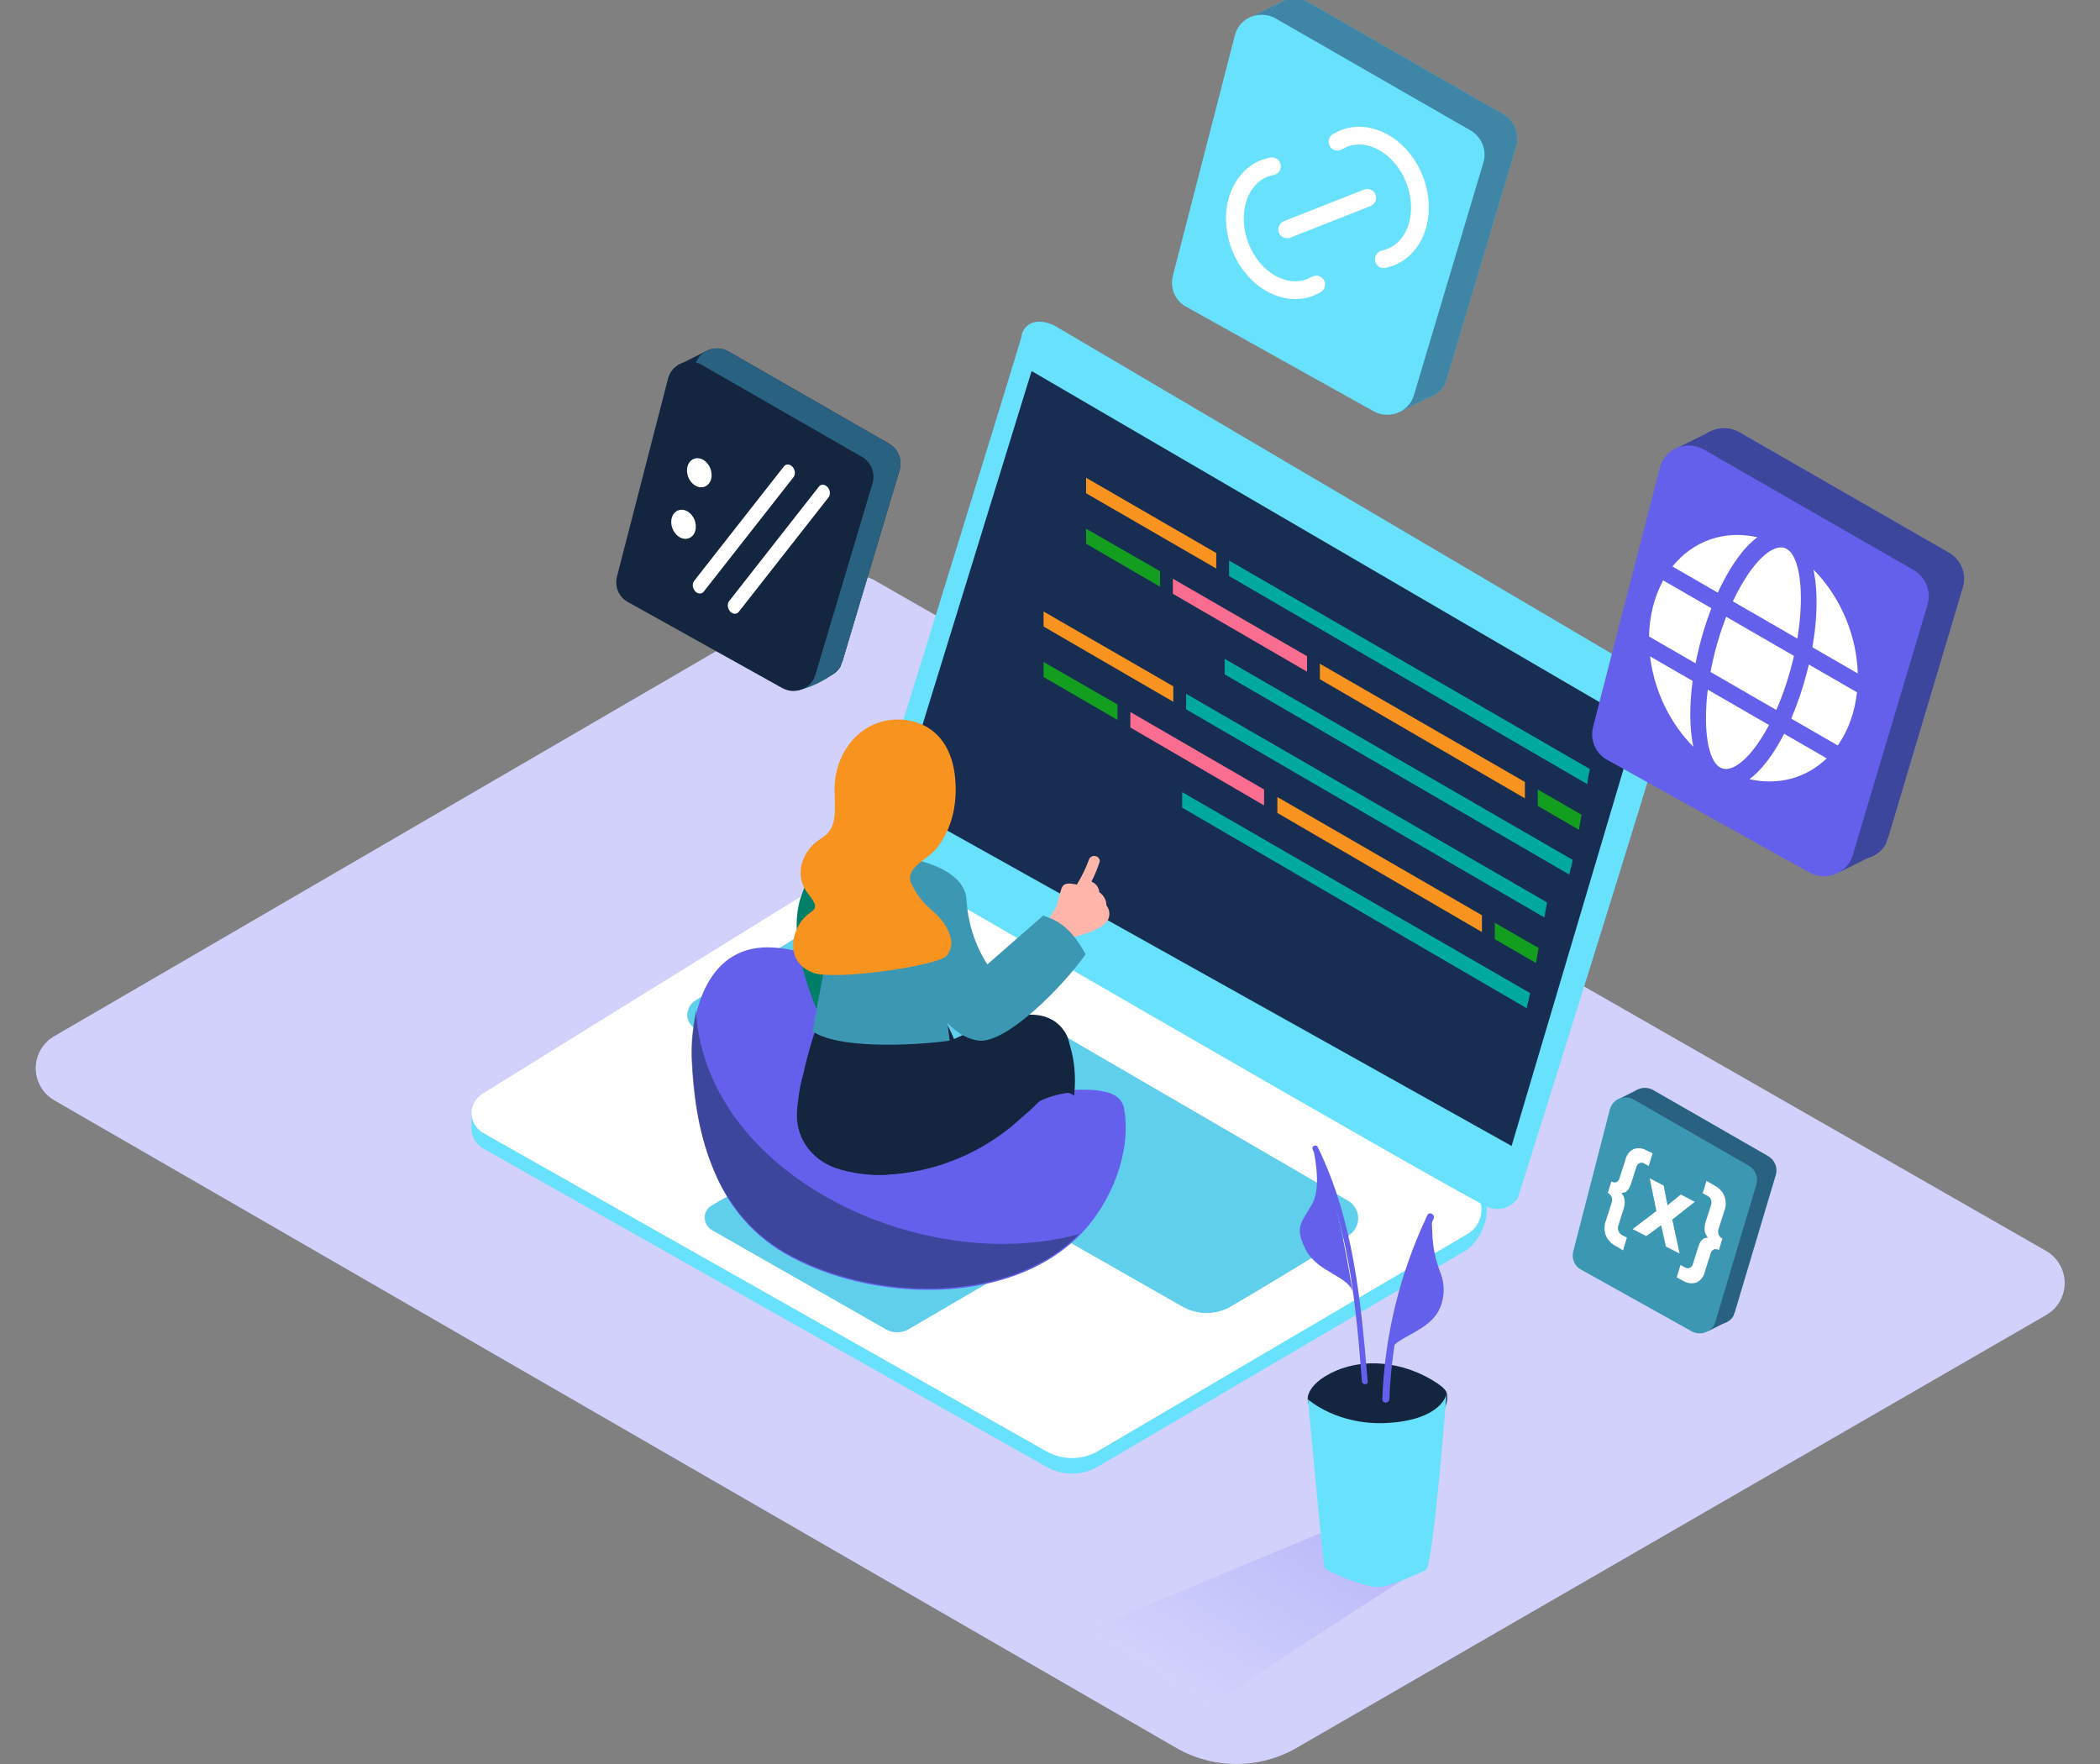<svg xmlns="http://www.w3.org/2000/svg" width="1000" height="840" viewBox="0 0 1000 840" fill="none"><rect x="0" y="0" width="1000" height="840" fill="#808080" stroke="none"/><g clip-path="url(#clip0_1283_6111)"><path d="M25.873 493.398L398.884 276.423C404.366 273.26 411.114 273.26 416.596 276.423L974.321 595.665C982.755 600.515 985.707 611.269 980.858 619.703C979.382 622.444 977.062 624.553 974.321 626.24L617.546 832.25C599.834 842.582 577.693 842.582 559.981 832.25L25.873 523.973C17.438 519.123 14.486 508.369 19.336 499.935C21.023 497.193 23.131 494.874 25.873 493.398Z" fill="#D2D1FC"></path><path d="M224.504 529.035V538.102L229.143 543.584" fill="#68E1FD"></path><path d="M406.476 418.756L229.775 528.192C224.714 531.355 223.027 538.102 226.19 543.163C227.245 544.639 228.51 546.115 230.197 546.959L498.411 698.567C506.002 702.784 515.49 702.784 522.87 698.356L698.728 595.035C711.59 584.492 710.536 564.671 698.728 563.827L432.201 418.123C423.977 413.906 414.278 413.906 406.476 418.756Z" fill="#68E1FD"></path><path d="M406.476 411.375L229.775 520.811C224.714 523.974 223.027 530.721 226.19 535.782C227.245 537.258 228.51 538.734 230.197 539.578L498.411 691.186C506.002 695.403 515.279 695.403 522.87 690.975L698.728 587.654C705.264 583.858 707.373 575.424 703.577 569.098C702.312 566.989 700.625 565.302 698.728 564.248L432.201 410.953C423.977 406.314 414.278 406.525 406.476 411.375Z" fill="white"></path><path d="M413.643 396.192C413.643 396.192 487.023 159.607 486.601 159.607C486.179 159.607 488.92 149.064 501.994 154.968L783.492 320.704C783.492 320.704 797.198 326.186 794.456 338.838C791.715 351.489 722.764 570.573 722.764 570.573C719.812 574.79 714.33 576.688 709.48 575.212C700.835 572.471 420.18 409.476 420.18 409.476C420.18 409.476 410.902 406.102 413.643 396.192Z" fill="#68E1FD"></path><path d="M491.24 176.688L779.486 344.743L719.813 545.692L427.771 382.487L491.24 176.688Z" fill="#172D51"></path><path d="M395.509 436.255L330.986 476.529C327.402 478.849 326.136 483.698 328.456 487.283C329.088 488.337 330.143 489.181 331.197 490.024L563.143 622.233C570.312 626.24 578.958 626.24 585.916 622.233C600.887 613.588 626.401 597.984 642.215 588.285C646.644 585.544 648.12 579.64 645.378 575.212C644.535 573.946 643.481 572.681 642.005 571.838C595.194 544.637 442.109 455.654 408.583 436.044C404.576 433.725 399.516 433.935 395.509 436.255Z" fill="#68E1FD"></path><path d="M399.095 545.693L480.065 591.239C483.861 593.347 485.337 598.408 483.228 602.203C482.596 603.469 481.541 604.523 480.276 605.155L432.622 632.989C429.248 634.887 425.242 634.887 421.868 632.989L339 585.756C335.837 583.859 334.572 579.641 336.47 576.479C337.102 575.424 337.946 574.581 339 573.948L388.552 545.482C391.715 543.795 395.721 543.795 399.095 545.693Z" fill="#68E1FD"></path><path opacity="0.1" d="M395.509 436.255L330.986 476.529C327.402 478.849 326.136 483.698 328.456 487.283C329.088 488.337 330.143 489.181 331.197 490.024L563.143 622.233C570.312 626.24 578.958 626.24 585.916 622.233C600.887 613.588 626.401 597.984 642.215 588.285C646.644 585.544 648.12 579.64 645.378 575.212C644.535 573.946 643.481 572.681 642.005 571.838C595.194 544.637 442.109 455.654 408.583 436.044C404.576 433.725 399.516 433.935 395.509 436.255Z" fill="#172D51"></path><path opacity="0.1" d="M399.095 545.693L480.065 591.239C483.861 593.347 485.337 598.408 483.228 602.203C482.596 603.469 481.541 604.523 480.276 605.155L432.622 632.989C429.248 634.887 425.242 634.887 421.868 632.989L339 585.756C335.837 583.859 334.572 579.641 336.47 576.479C337.102 575.424 337.946 574.581 339 573.948L388.552 545.482C391.715 543.795 395.721 543.795 399.095 545.693Z" fill="#172D51"></path><path d="M338.789 554.549C332.674 538.945 330.354 521.655 329.511 504.364C328.667 482.435 336.68 448.908 368.52 451.228C413.433 454.18 429.248 503.099 453.286 516.383C477.324 529.667 531.726 507.738 535.31 527.981C538.895 548.645 529.195 572.472 515.068 587.232C481.119 622.868 413.855 620.126 373.791 596.932C356.29 586.81 345.325 571.839 338.789 554.549Z" fill="#6560EB"></path><path opacity="0.5" d="M497.144 591.03C423.765 600.94 334.993 553.286 331.408 480.75C329.722 491.504 329.089 495.51 329.3 503.523C329.932 520.813 332.463 538.104 338.578 553.708C345.114 570.998 356.079 585.969 373.58 596.301C413.222 619.285 479.643 622.237 513.802 587.656C508.32 589.132 502.838 590.397 497.144 591.03Z" fill="#172D51"></path><path d="M526.875 431.194C526.875 428.664 525.61 426.345 523.501 424.869C523.291 422.76 522.025 420.862 520.128 420.019C519.917 420.019 519.917 419.808 519.706 419.808C521.393 416.645 522.658 413.482 523.712 410.108C523.712 408.632 522.447 407.578 520.971 407.578C519.917 407.578 519.073 408.211 518.652 409.054C517.176 413.271 515.067 417.489 512.748 421.284C512.537 421.073 512.326 421.073 512.115 421.073C509.163 420.651 506.422 420.019 505.367 423.393C504.313 426.766 503.47 430.14 502.626 433.514C502.415 434.568 503.048 435.833 504.102 436.044C504.102 436.044 504.102 436.044 504.313 436.044C504.735 437.309 506 437.942 507.265 437.52C507.476 437.942 507.687 438.364 507.898 438.785L507.687 438.996C506.844 440.051 507.054 441.527 508.109 442.159C508.53 442.37 508.952 442.581 509.585 442.581C507.687 443.846 508.741 447.22 511.272 446.376C515.91 444.689 522.447 443.424 526.032 439.84C528.773 437.731 528.984 433.725 526.875 431.194Z" fill="#FFB5A9"></path><path d="M512.747 438.155C513.59 436.89 513.169 435.414 511.904 434.57C511.693 434.57 511.482 434.36 511.482 434.36L511.904 433.727C512.747 432.462 512.325 430.775 510.849 429.932C510.217 429.51 509.373 429.51 508.53 429.721C507.686 428.456 505.999 428.245 504.945 429.088C504.523 429.299 504.313 429.721 504.102 429.932C501.15 434.992 497.987 440.053 494.191 444.692C493.559 445.535 493.348 446.8 493.98 447.855L493.348 448.909C492.504 449.963 492.715 451.439 493.98 452.283C494.191 452.494 494.402 452.494 494.613 452.704C495.035 453.337 495.667 453.759 496.3 453.97C495.456 455.867 497.354 457.343 499.252 457.343C500.095 458.608 501.571 458.819 502.837 457.976C503.047 457.765 503.047 457.765 503.258 457.554C507.686 452.915 511.271 447.644 513.801 441.74C514.223 440.264 513.801 438.999 512.747 438.155Z" fill="#FFB5A9"></path><path d="M490.818 528.401C502.204 517.858 514.856 502.887 506.843 491.079C493.77 471.469 458.134 494.242 452.23 495.507C426.716 500.99 373.79 561.717 421.445 559.398C443.163 558.554 464.039 550.542 480.907 537.047C483.649 534.727 487.022 531.775 490.818 528.401Z" fill="#14253F"></path><path d="M490.396 528.193C490.818 527.139 491.45 526.296 492.505 525.663C496.933 523.133 501.993 521.446 507.054 520.603C508.741 520.181 510.217 520.603 511.482 521.868C513.591 502.89 506.843 491.293 506.843 491.293L489.131 529.67C489.553 529.037 489.974 528.615 490.396 528.193Z" fill="#14253F"></path><path d="M498.621 436.681C497.989 436.47 497.356 436.259 496.934 435.837L470.155 459.243C464.251 449.965 460.877 439.422 460.245 428.457C459.19 410.323 424.609 407.371 424.609 407.371L439.37 468.731C439.37 468.731 449.28 493.402 465.938 495.511C479.011 497.197 506.001 469.997 516.966 454.393C512.749 446.802 507.477 439.633 498.621 436.681Z" fill="#3C97B3"></path><path d="M408.583 386.914C396.353 397.457 386.864 411.163 381.593 426.556C372.104 452.702 395.931 495.718 395.931 495.718L432.832 466.619" fill="#007F68"></path><path d="M379.485 529.88C379.274 535.152 380.539 540.213 383.28 544.641C386.654 550.123 391.925 554.129 398.04 556.238C405.631 558.768 413.644 559.822 421.657 559.401C438.104 558.346 452.442 550.756 464.461 540.213C462.142 511.114 453.918 490.871 446.96 480.961L402.047 459.453C402.257 459.664 393.401 477.376 392.98 478.431C388.341 489.184 384.967 500.36 382.437 511.746C380.75 517.65 379.906 523.765 379.485 529.88Z" fill="#14253F"></path><path d="M445.905 430.773L398.672 428.664L386.864 491.079C400.992 500.778 443.796 496.983 452.231 495.507C449.701 476.74 447.803 449.75 445.905 430.773Z" fill="#3C97B3"></path><path d="M446.328 403.573C454.13 393.452 456.238 380.59 454.552 368.149C452.865 355.708 445.906 345.376 432.622 343.056C411.958 339.683 396.987 356.973 397.409 376.583C397.619 387.337 398.674 394.717 390.872 399.356C383.07 403.995 377.166 415.803 384.757 425.503C392.348 435.202 385.6 431.618 380.54 440.263C375.479 448.908 376.744 459.451 387.287 463.247C397.83 467.042 446.328 459.873 450.756 455.234C452.232 453.336 453.076 451.017 453.076 448.697C452.232 442.372 448.648 437.733 443.798 433.515C439.791 430.142 436.629 426.135 434.309 421.496C429.881 413.484 441.9 409.477 446.328 403.573Z" fill="#F7931E"></path><path d="M579.168 263.346V270.726L517.175 234.88V227.5L579.168 263.346Z" fill="#F7931E"></path><path d="M757.135 366.245L585.284 266.93V274.31L755.87 373.414C756.081 371.095 756.502 368.564 757.135 366.245Z" fill="#00A99D"></path><path d="M753.127 387.964L732.252 375.945V383.747L751.862 395.134C752.284 392.814 752.705 390.284 753.127 387.964Z" fill="#139E20"></path><path d="M726.138 372.362V380.164L628.51 323.443V316.062L726.138 372.362Z" fill="#F7931E"></path><path d="M622.394 312.475V319.855L558.504 282.743V275.574L622.394 312.475Z" fill="#FA6D90"></path><path d="M552.388 271.993V279.373L517.175 258.919V251.75L552.388 271.993Z" fill="#139E20"></path><path d="M748.911 409.473L583.175 313.742V321.122L747.224 416.431C747.856 414.112 748.489 411.792 748.911 409.473Z" fill="#00A99D"></path><path d="M558.715 326.815V334.195L496.933 298.349V291.18L558.715 326.815Z" fill="#F7931E"></path><path d="M736.681 429.714L564.83 330.398V337.779L735.416 436.883C735.838 434.563 736.259 432.033 736.681 429.714Z" fill="#00A99D"></path><path d="M732.675 451.433L711.8 439.414V447.216L731.41 458.602C731.832 456.283 732.253 453.963 732.675 451.433Z" fill="#139E20"></path><path d="M705.684 435.827V443.84L608.267 387.118V379.527L705.684 435.827Z" fill="#F7931E"></path><path d="M601.94 375.947V383.538L538.261 346.427V339.047L601.94 375.947Z" fill="#FA6D90"></path><path d="M532.146 335.461V342.841L496.933 322.388V315.219L532.146 335.461Z" fill="#139E20"></path><path d="M728.668 472.941L562.932 377.211V384.591L726.981 480.111C727.613 477.58 728.035 475.261 728.668 472.941Z" fill="#00A99D"></path><path d="M667.668 195.567L682.016 188.393L671.511 182.5L667.668 195.567Z" fill="#68E1FD"></path><path d="M593.367 9.305L610.789 0.594L608.74 12.892L597.979 16.223" fill="#68E1FD"></path><path opacity="0.5" d="M667.668 195.567L682.016 188.393L671.511 182.5L667.668 195.567Z" fill="#172D51"></path><path opacity="0.5" d="M593.367 9.305L610.789 0.594L608.74 12.892L597.979 16.223" fill="#172D51"></path><path d="M688.933 180.454L721.984 69.771C723.777 63.879 721.215 57.473 715.835 54.399L623.087 1.107C616.682 -2.48 608.483 -0.43 604.896 5.975C604.384 7 603.871 8.025 603.615 9.306L574.151 123.575C572.614 129.468 575.176 135.617 580.556 138.435L669.717 188.14C676.122 191.727 684.321 189.677 687.908 183.272C688.164 182.247 688.42 181.479 688.933 180.454Z" fill="#68E1FD"></path><path opacity="0.5" d="M688.933 180.454L721.984 69.771C723.777 63.879 721.215 57.473 715.835 54.399L623.087 1.107C616.682 -2.48 608.483 -0.43 604.896 5.975C604.384 7 603.871 8.025 603.615 9.306L574.151 123.575C572.614 129.468 575.176 135.617 580.556 138.435L669.717 188.14C676.122 191.727 684.321 189.677 687.908 183.272C688.164 182.247 688.42 181.479 688.933 180.454Z" fill="#172D51"></path><path d="M673.306 188.141L706.357 77.459C708.15 71.566 705.588 65.161 700.208 62.086L607.46 8.795C601.055 5.208 592.856 7.257 589.269 13.663C588.757 14.688 588.244 15.969 587.988 16.993L558.524 131.263C556.987 137.156 559.549 143.305 564.929 146.123L654.09 195.827C660.495 199.414 668.694 197.109 672.281 190.703C672.537 189.935 673.05 188.91 673.306 188.141Z" fill="#68E1FD"></path><path d="M638.78 71.248L641.657 69.798C646.218 68.066 651.695 68.551 656.991 71.609C662.38 74.721 666.989 80.185 669.631 86.894C672.274 93.603 672.628 100.743 670.808 106.693C669.019 112.544 665.341 116.634 660.821 118.476L657.727 119.39C655.493 120.05 654.218 122.396 654.878 124.629C655.538 126.863 657.883 128.139 660.117 127.479L663.4 126.509C663.518 126.474 663.635 126.433 663.75 126.388C671.081 123.501 676.427 117.16 678.874 109.16C681.312 101.189 680.741 92.086 677.479 83.803C674.217 75.521 668.427 68.473 661.209 64.305C653.963 60.121 645.728 59.129 638.398 62.016C638.278 62.063 638.16 62.116 638.045 62.174L634.984 63.716C632.904 64.765 632.068 67.301 633.116 69.38C634.164 71.46 636.7 72.296 638.78 71.248Z" fill="white"></path><path d="M655.005 92.66C654.151 90.493 651.702 89.429 649.535 90.282L611.387 105.309C609.22 106.163 608.155 108.612 609.009 110.779C609.863 112.946 612.311 114.01 614.478 113.157L652.627 98.13C654.794 97.276 655.858 94.828 655.005 92.66Z" fill="white"></path><path d="M606.821 83.221L603.712 84.068C599.164 85.833 595.418 89.858 593.528 95.674C591.606 101.592 591.836 108.737 594.361 115.491C596.887 122.245 601.4 127.788 606.734 130.993C611.978 134.144 617.449 134.723 622.04 133.067L624.951 131.676C627.053 130.672 629.57 131.562 630.574 133.663C631.578 135.765 630.689 138.282 628.587 139.286L625.498 140.762C625.387 140.815 625.273 140.864 625.157 140.907C617.778 143.666 609.562 142.531 602.39 138.222C595.245 133.93 589.579 126.783 586.461 118.445C583.344 110.107 582.931 100.995 585.507 93.068C588.092 85.111 593.548 78.863 600.927 76.104C601.048 76.058 601.171 76.019 601.295 75.985L604.602 75.083C606.849 74.471 609.168 75.796 609.78 78.043C610.393 80.29 609.068 82.608 606.821 83.221Z" fill="white"></path><path d="M876.188 415.193L891.64 407.467L880.327 401.121L876.188 415.193Z" fill="#6560EB"></path><path d="M796.173 214.6L814.935 205.219L812.728 218.463L801.139 222.05" fill="#6560EB"></path><path opacity="0.5" d="M876.188 415.193L891.64 407.467L880.327 401.121L876.188 415.193Z" fill="#172D51"></path><path opacity="0.5" d="M796.173 214.6L814.935 205.219L812.728 218.463L801.139 222.05" fill="#172D51"></path><path d="M899.091 398.916L934.685 279.719C936.616 273.373 933.857 266.475 928.063 263.164L828.18 205.773C821.282 201.911 812.453 204.118 808.59 211.016C808.038 212.12 807.486 213.223 807.211 214.603L775.48 337.662C773.825 344.008 776.584 350.63 782.378 353.665L878.397 407.193C885.295 411.056 894.125 408.849 897.987 401.951C898.263 400.847 898.539 400.02 899.091 398.916Z" fill="#6560EB"></path><path opacity="0.5" d="M899.091 398.916L934.685 279.719C936.616 273.373 933.857 266.475 928.063 263.164L828.18 205.773C821.282 201.911 812.453 204.118 808.59 211.016C808.038 212.12 807.486 213.223 807.211 214.603L775.48 337.662C773.825 344.008 776.584 350.63 782.378 353.665L878.397 407.193C885.295 411.056 894.125 408.849 897.987 401.951C898.263 400.847 898.539 400.02 899.091 398.916Z" fill="#172D51"></path><path d="M882.261 407.193L917.854 287.997C919.786 281.651 917.027 274.753 911.232 271.442L811.35 214.051C804.452 210.188 795.623 212.395 791.76 219.293C791.208 220.397 790.656 221.777 790.38 222.88L758.65 345.939C756.994 352.286 759.754 358.908 765.548 361.943L861.567 415.471C868.465 419.334 877.295 416.85 881.157 409.952C881.433 409.125 881.985 408.021 882.261 407.193Z" fill="#6560EB"></path><path d="M813.23 328.413L842.383 345.244C834.26 360.581 824.876 368.79 819.062 365.433C813.426 362.179 811.092 348.018 813.033 330.11L813.23 328.413ZM785.742 312.549L806.016 324.254C804.419 336.071 804.516 346.969 806.355 355.612C795.585 344.776 788.261 329.957 785.986 314.397L785.742 312.549ZM849.599 349.417L869.868 361.119C865.03 365.786 859.269 369.073 852.941 370.778C846.612 372.483 839.848 372.57 833.064 371.033C838.46 367.063 843.809 360.239 848.582 351.35L849.599 349.417ZM861.356 316.433L884.285 329.671C883.232 339.23 880.081 347.935 875.125 354.976L852.978 342.189C855.987 335.099 858.5 327.665 860.497 319.95L861.356 316.433ZM792.002 276.385L814.931 289.623C812.094 296.991 809.796 304.707 808.058 312.7L807.404 315.871L785.257 303.084C785.446 293.292 787.763 284.105 791.993 276.379M822.017 293.714L854.263 312.331C852.454 320.302 850.042 327.967 847.053 335.244L845.847 338.066L814.533 319.987C816.091 311.724 818.283 303.753 821.085 296.162L822.017 293.714ZM863.803 272.413L863.564 271.236C869.863 277.571 875.045 285.336 878.705 293.919C882.365 302.501 884.402 311.669 884.657 320.701L863.046 308.224C865.4 294.8 865.683 282.261 863.81 272.424L863.572 271.246L863.803 272.413ZM836.226 255.678L836.86 255.818C830.568 260.452 824.338 268.964 819.004 280.104L818.013 282.224L796.412 269.753C801.214 263.766 807.299 259.386 814.201 256.948C821.104 254.509 828.64 254.077 836.236 255.684L836.869 255.823L836.226 255.678ZM850.859 261.428C857.069 265.014 859.275 281.841 856.16 302.321L855.88 304.087L825.174 286.358C833.777 268.019 844.475 257.742 850.859 261.428Z" fill="white"></path><path d="M322.491 174.118L336.83 166.949L335.143 177.071L326.287 179.812" fill="#14253F"></path><path opacity="0.5" d="M322.491 174.118L336.83 166.949L335.143 177.071L326.287 179.812" fill="#172D51"></path><path d="M401.143 314.977L428.344 223.885C429.82 219.035 427.711 213.764 423.283 211.233L346.952 167.375C341.68 164.423 334.933 166.109 331.981 171.381C331.559 172.224 331.137 173.068 330.926 174.122L306.678 268.166C305.412 273.015 307.521 278.076 311.949 280.395L385.328 321.302C390.6 324.254 397.347 322.567 400.299 317.296C400.51 316.453 400.721 315.82 401.143 314.977Z" fill="#14253F"></path><path d="M401.143 314.977L428.344 223.885C429.82 219.035 427.711 213.764 423.283 211.233L346.952 167.375C341.68 164.423 334.933 166.109 331.981 171.381C331.559 172.224 331.137 173.068 330.926 174.122L306.678 268.166C305.412 273.015 307.521 278.076 311.949 280.396L374.634 328.292C379.905 331.244 397.347 322.568 400.299 317.296C400.51 316.453 400.721 315.82 401.143 314.977Z" fill="#296181"></path><path d="M388.282 321.301L415.482 230.209C416.958 225.359 414.85 220.088 410.422 217.558L334.09 173.699C328.819 170.747 322.071 172.434 319.119 177.705C318.698 178.549 318.276 179.603 318.065 180.446L293.816 274.49C292.551 279.34 294.66 284.4 299.088 286.72L372.467 327.627C377.739 330.579 384.486 328.681 387.438 323.409C387.649 322.777 388.071 321.933 388.282 321.301Z" fill="#14253F"></path><path fill-rule="evenodd" clip-rule="evenodd" d="M331.002 281.511C331.279 281.887 331.557 282.048 331.89 282.24C333.002 282.882 334.357 282.726 335.121 281.723L377.99 227.052C378.412 226.415 378.587 225.572 378.477 224.693C378.368 223.815 377.983 222.966 377.401 222.318C376.819 221.671 376.083 221.272 375.341 221.204C374.599 221.136 373.907 221.402 373.404 221.949L330.535 276.621C330.051 277.241 329.828 278.105 329.916 279.022C330.003 279.939 330.394 280.834 331.002 281.511ZM347.674 291.137C347.951 291.513 348.229 291.674 348.563 291.866C349.674 292.508 351.03 292.352 351.794 291.349L394.663 236.678C395.085 236.041 395.259 235.198 395.15 234.319C395.041 233.441 394.656 232.592 394.074 231.944C393.492 231.297 392.756 230.898 392.014 230.83C391.272 230.761 390.579 231.028 390.077 231.575L347.208 286.247C346.724 286.867 346.501 287.731 346.588 288.648C346.676 289.565 347.066 290.46 347.674 291.137ZM331.13 231.263C334.2 233.036 337.528 231.725 338.564 228.335C339.6 224.946 337.952 220.762 334.883 218.99C331.813 217.218 328.485 218.529 327.449 221.918C326.413 225.307 328.061 229.491 331.13 231.263ZM323.622 255.799C326.692 257.571 330.02 256.26 331.056 252.87C332.092 249.481 330.444 245.297 327.375 243.525C324.306 241.753 320.977 243.064 319.941 246.453C318.905 249.842 320.553 254.026 323.622 255.799Z" fill="white"></path><path opacity="0.63" d="M608.9 790.741C631.251 775.77 654.024 761.431 676.586 746.882L644.535 723.477L520.128 775.348C535.099 783.15 555.552 797.91 576.849 813.092C587.603 805.501 598.146 797.91 608.9 790.741Z" fill="url(#paint0_linear_1283_6111)"></path><path d="M689.018 663.795C688.807 662.952 688.596 662.319 687.964 661.686C687.12 660.632 685.855 659.789 684.801 658.945C668.986 648.191 647.059 645.239 630.401 655.782C626.606 658.102 620.91 663.584 623.23 668.645C624.495 671.597 628.501 673.284 631.242 674.549C640.52 678.133 650.009 680.664 659.709 681.929C663.293 682.561 666.88 683.194 670.465 683.405C675.525 683.827 680.373 681.718 683.536 677.923C686.066 674.76 690.072 668.434 689.018 663.795Z" fill="#14253F"></path><path d="M622.823 666.331C622.823 666.331 637.162 679.404 662.043 677.507C686.925 675.609 688.822 663.801 688.822 663.801C688.822 663.801 682.497 746.247 678.912 747.723C675.327 749.199 662.887 755.314 656.772 755.736C650.657 756.157 631.258 748.356 630.625 746.247C629.993 744.138 622.823 666.331 622.823 666.331Z" fill="#68E1FD"></path><path d="M627.449 546.138C626.606 544.662 624.287 545.928 625.13 547.404C642.21 581.774 645.583 620.361 648.535 657.894C648.746 659.581 651.487 659.581 651.277 657.894C648.114 619.939 644.529 580.93 627.449 546.138Z" fill="#6560EB"></path><path d="M625.136 546.355C625.136 546.355 629.774 564.279 624.925 573.135C620.075 581.991 616.069 583.889 621.762 595.064C627.455 606.24 643.27 607.716 644.324 616.15C645.378 624.585 636.944 561.537 625.136 546.355Z" fill="#6560EB"></path><path d="M679.749 578.609C666.676 606.021 659.296 635.963 658.241 666.327C658.241 668.436 661.404 668.436 661.615 666.327C662.669 636.596 669.838 607.286 682.701 580.296C683.544 578.398 680.592 576.712 679.749 578.609Z" fill="#6560EB"></path><path d="M682.062 587.259C682.062 585.361 681.64 581.987 681.851 578.824C681.218 579.246 680.586 579.668 679.953 580.089C673.416 595.904 663.928 632.804 660.976 644.191C664.982 635.756 681.007 634.491 685.857 622.472C687.966 617.412 687.966 611.508 686.068 606.447C683.538 600.121 682.272 593.795 682.062 587.259Z" fill="#6560EB"></path><path d="M813.538 633.784L822 629.553L815.805 626.078L813.538 633.784Z" fill="#3C97B3"></path><path d="M769.719 523.934L779.993 518.797L778.785 526.05L772.439 528.014" fill="#3C97B3"></path><path opacity="0.5" d="M813.538 633.784L822 629.553L815.805 626.078L813.538 633.784Z" fill="#172D51"></path><path opacity="0.5" d="M769.719 523.934L779.993 518.797L778.785 526.05L772.439 528.014" fill="#172D51"></path><path d="M826.08 624.87L845.572 559.596C846.629 556.121 845.118 552.343 841.945 550.53L787.248 519.102C783.47 516.986 778.635 518.195 776.52 521.973C776.218 522.577 775.915 523.181 775.764 523.937L758.388 591.327C757.482 594.802 758.993 598.428 762.166 600.09L814.748 629.403C818.525 631.519 823.36 630.31 825.476 626.532C825.627 625.928 825.778 625.475 826.08 624.87Z" fill="#3C97B3"></path><path opacity="0.5" d="M826.08 624.87L845.572 559.596C846.629 556.121 845.118 552.343 841.945 550.53L787.248 519.102C783.47 516.986 778.635 518.195 776.52 521.973C776.218 522.577 775.915 523.181 775.764 523.937L758.388 591.327C757.482 594.802 758.993 598.428 762.166 600.09L814.748 629.403C818.525 631.519 823.36 630.31 825.476 626.532C825.627 625.928 825.778 625.475 826.08 624.87Z" fill="#172D51"></path><path d="M816.863 629.401L836.355 564.127C837.412 560.652 835.901 556.875 832.728 555.061L778.031 523.633C774.254 521.518 769.418 522.726 767.303 526.504C767.001 527.108 766.699 527.864 766.548 528.468L749.171 595.858C748.265 599.333 749.776 602.959 752.949 604.621L805.531 633.934C809.308 636.05 814.143 634.69 816.259 630.912C816.41 630.459 816.712 629.855 816.863 629.401Z" fill="#3C97B3"></path><path d="M816.257 564.44C818.373 565.497 820.186 567.31 821.092 569.426C821.999 571.843 821.999 574.412 821.092 576.679L818.373 585.14C818.07 586.047 818.07 586.953 818.373 587.86C818.675 588.766 819.43 589.371 820.186 589.824L818.524 595.264C817.768 594.81 816.862 594.659 816.106 594.961C815.351 595.415 814.746 596.019 814.595 596.926L811.875 605.387C811.422 607.654 810.062 609.618 807.947 610.675C805.832 611.431 803.565 611.129 801.752 610.071L798.428 608.258L800.241 602.365L802.507 603.574C803.112 604.027 804.018 604.027 804.623 603.725C805.378 603.423 805.983 602.667 806.134 601.912L808.702 593.753C809.005 592.846 809.307 592.09 809.76 591.335C810.062 590.882 810.516 590.428 810.969 589.975C811.271 589.824 811.724 589.522 812.178 589.522C812.48 589.371 812.782 589.371 813.084 589.371H813.386L813.084 589.069C812.933 588.766 812.631 588.464 812.48 588.162C812.178 587.709 812.027 587.255 811.875 586.651C811.724 586.047 811.724 585.291 811.724 584.687C811.724 583.78 811.875 582.874 812.178 581.967L814.746 573.959C815.048 573.052 815.048 572.146 814.746 571.239C814.444 570.484 813.84 569.728 813.084 569.426L810.818 568.217L812.631 562.324L816.257 564.44Z" fill="white"></path><path d="M807.044 572.287L796.316 580.748L799.791 596.916L793.294 593.592L791.028 583.468L783.926 588.605L777.429 585.281L788.761 576.669L785.588 561.105L792.236 564.581L794.049 573.949L800.396 568.811L807.044 572.287Z" fill="white"></path><path d="M786.946 549.169L785.133 555.213L782.866 554.004C782.262 553.551 781.355 553.551 780.751 553.853C779.996 554.155 779.391 554.911 779.24 555.666L776.671 563.674C776.369 564.43 776.067 565.337 775.614 566.092C775.311 566.545 774.858 566.999 774.405 567.452C774.103 567.603 773.649 567.905 773.196 567.905C772.894 568.056 772.592 568.056 772.29 568.056H771.987C771.987 568.056 772.138 568.207 772.29 568.359C772.441 568.661 772.743 568.963 772.894 569.265C773.196 569.718 773.347 570.172 773.498 570.776C773.649 571.38 773.649 572.136 773.649 572.74C773.649 573.647 773.498 574.554 773.196 575.46L770.627 583.619C770.325 584.526 770.325 585.433 770.779 586.339C771.081 587.095 771.685 587.85 772.441 588.152L774.707 589.361L772.894 595.405L769.57 593.441C767.454 592.383 765.641 590.57 764.735 588.455C763.828 586.037 763.828 583.468 764.735 581.202L767.454 572.74C767.757 571.834 767.757 570.927 767.454 570.021C767.152 569.114 766.397 568.51 765.641 568.056L767.303 562.617C768.059 563.07 768.965 563.221 769.721 562.919C770.476 562.466 771.081 561.861 771.232 560.955L773.952 552.493C774.405 550.227 775.765 548.263 777.88 547.205C779.995 546.449 782.262 546.752 784.075 547.809L786.946 549.169Z" fill="white"></path></g><defs><linearGradient id="paint0_linear_1283_6111" x1="699.928" y1="516.598" x2="525.054" y2="799.772" gradientUnits="userSpaceOnUse"><stop stop-color="#6560EB"></stop><stop offset="0.935" stop-color="#D2D1FC"></stop></linearGradient><clipPath id="clip0_1283_6111"><rect width="1000" height="840" fill="white"></rect></clipPath></defs></svg>